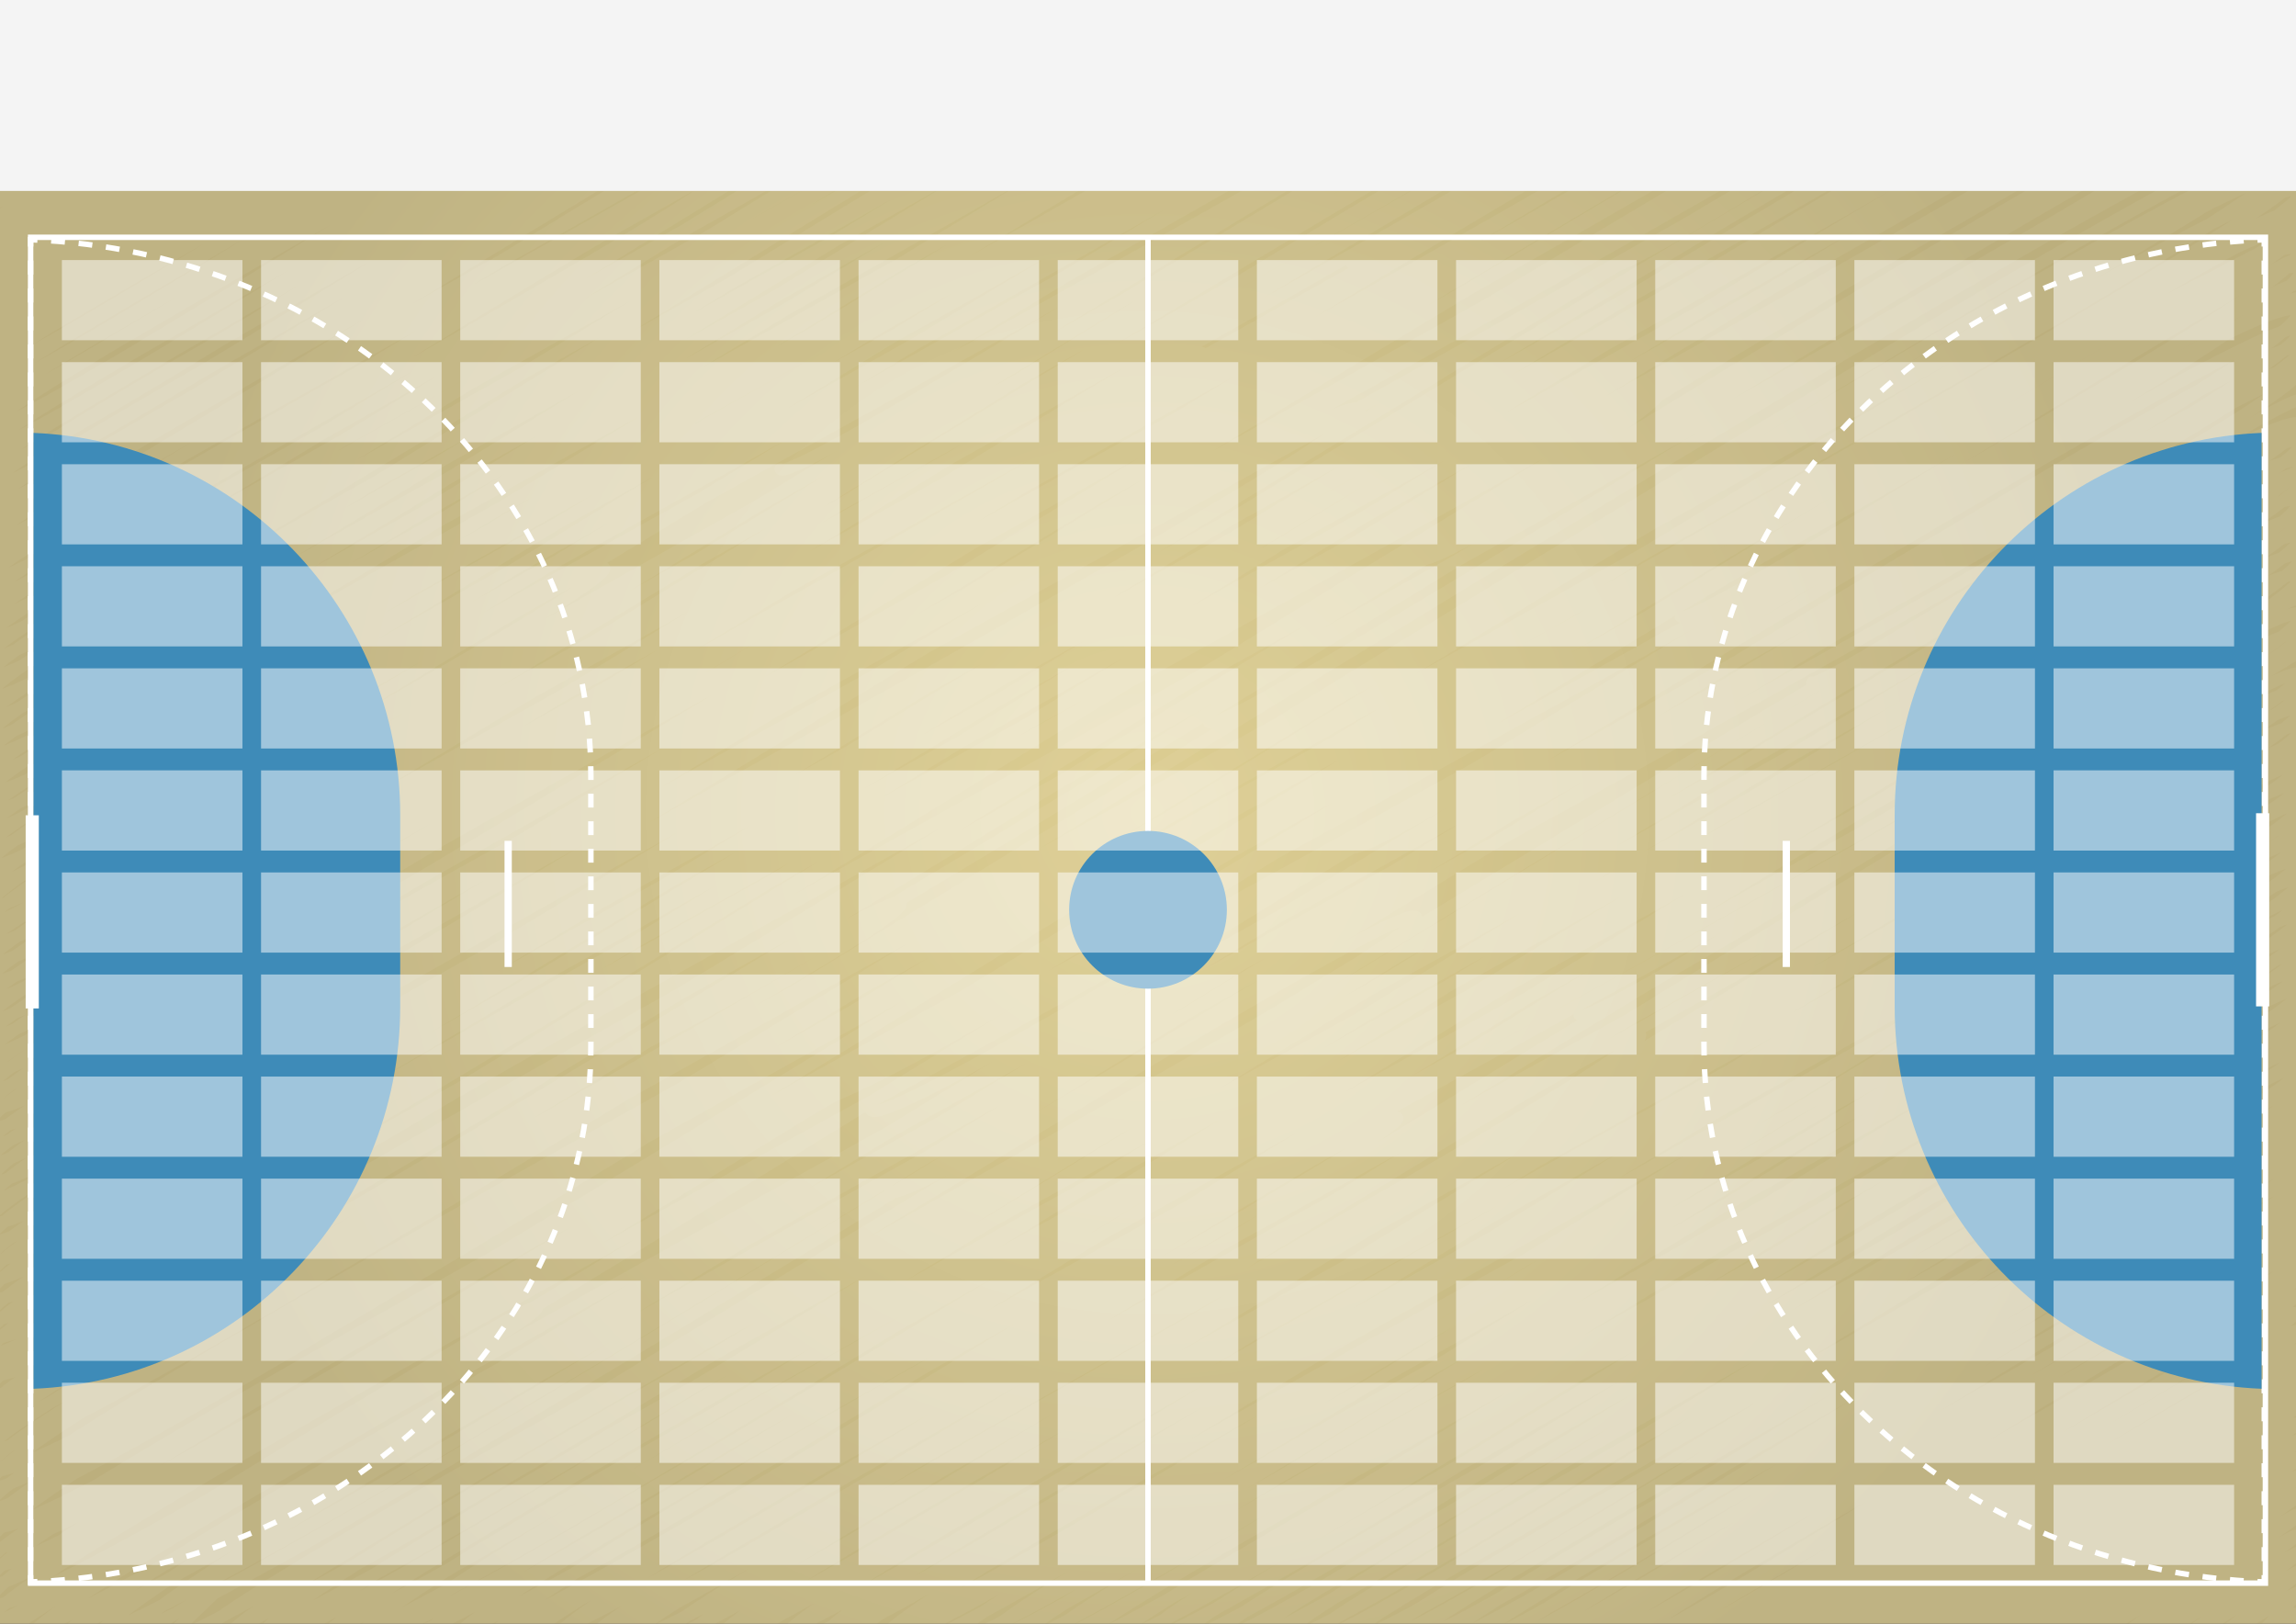<?xml version="1.0" encoding="UTF-8" standalone="no"?>
<!-- Created with Inkscape (http://www.inkscape.org/) -->

<svg
   xmlns:dc="http://purl.org/dc/elements/1.1/"
   xmlns:cc="http://creativecommons.org/ns#"
   xmlns:rdf="http://www.w3.org/1999/02/22-rdf-syntax-ns#"
   xmlns:svg="http://www.w3.org/2000/svg"
   xmlns="http://www.w3.org/2000/svg"
   xmlns:sodipodi="http://sodipodi.sourceforge.net/DTD/sodipodi-0.dtd"
   xmlns:inkscape="http://www.inkscape.org/namespaces/inkscape"
   id="svg6231"
   version="1.1"
   inkscape:version="0.48.4 r9939"
   width="1052.362"
   height="744.1"
   xml:space="preserve"
   sodipodi:docname="handball143.svg"><rect width="100%" height="100%" fill="#333333" stroke="none"/><defs
     id="defs6235"><radialGradient
       fx="0"
       fy="0"
       cx="0"
       cy="0"
       r="1"
       gradientUnits="userSpaceOnUse"
       gradientTransform="matrix(370.133,0,0,-370.133,420.707,297.335)"
       spreadMethod="pad"
       id="radialGradient6253"><stop
         style="stop-opacity:1;stop-color:#ddce92"
         offset="0"
         id="stop6255" /><stop
         style="stop-opacity:1;stop-color:#bcaf7d"
         offset="1"
         id="stop6257" /></radialGradient><clipPath
       clipPathUnits="userSpaceOnUse"
       id="clipPath6265"><path
         d="m 0,595.28 841.89,0 L 841.89,0 0,0 0,595.28 z"
         id="path6267" /></clipPath><clipPath
       clipPathUnits="userSpaceOnUse"
       id="clipPath6273"><path
         d="m -6.604,602.363 852.498,0 0,-612.117 -852.498,0 0,612.117 z"
         id="path6275" /></clipPath><clipPath
       clipPathUnits="userSpaceOnUse"
       id="clipPath6379"><path
         d="m 0,595.28 841.89,0 L 841.89,0 0,0 0,595.28 z"
         id="path6381" /></clipPath><clipPath
       clipPathUnits="userSpaceOnUse"
       id="clipPath6461"><path
         d="m 22.693,499.928 796.504,0 0,-478.391 -796.504,0 0,478.391 z"
         id="path6463" /></clipPath></defs><sodipodi:namedview
     pagecolor="#ffffff"
     bordercolor="#666666"
     borderopacity="1"
     objecttolerance="10"
     gridtolerance="10"
     guidetolerance="10"
     inkscape:pageopacity="0"
     inkscape:pageshadow="2"
     inkscape:window-width="1920"
     inkscape:window-height="1018"
     id="namedview6233"
     showgrid="false"
     inkscape:zoom="1.2686467"
     inkscape:cx="605.34726"
     inkscape:cy="336.819"
     inkscape:window-x="-8"
     inkscape:window-y="-8"
     inkscape:window-maximized="1"
     inkscape:current-layer="g6239" /><g
     id="g6239"
     inkscape:groupmode="layer"
     inkscape:label="Spielfeld_Handball_143"
     transform="matrix(1.25,0,0,-1.25,0,744.1)"><g
       id="g6241"><g
         id="g6243"><g
           id="g6249"><g
             id="g6251"><path
               d="m 0,0 841.89,0 0,595.28 L 0,595.28 0,0 z"
               style="fill:url(#radialGradient6253);stroke:none"
               id="path6259" /></g></g></g></g><g
       id="g6261"><g
         id="g6263"
         clip-path="url(#clipPath6265)"><g
           id="g6269"><g
             id="g6271" /><g
             id="g6277"><g
               clip-path="url(#clipPath6273)"
               opacity="0.05"
               id="g6279"><g
                 transform="translate(821.734,343.479)"
                 id="g6281"><path
                   d="M 0,0 C 0.401,-0.694 20.547,12.89 20.992,12.12"
                   style="fill:none;stroke:#ffffff;stroke-opacity:1;stroke-width:4.422;stroke-linecap:round;stroke-linejoin:round;stroke-miterlimit:4;stroke-dasharray:none"
                   id="path6283" /></g><g
                 transform="translate(579.181,223.257)"
                 id="g6285"><path
                   d="M 0,0 C 4.385,-7.595 260.95,158.318 264.266,152.574"
                   style="fill:none;stroke:#ffffff;stroke-opacity:1;stroke-width:4.422;stroke-linecap:round;stroke-linejoin:round;stroke-miterlimit:4;stroke-dasharray:none"
                   id="path6287" /></g><g
                 transform="translate(591.738,276.859)"
                 id="g6289"><path
                   d="M 0,0 C 4.381,-7.589 247.916,150.967 251.308,145.093"
                   style="fill:none;stroke:#ffffff;stroke-opacity:1;stroke-width:4.422;stroke-linecap:round;stroke-linejoin:round;stroke-miterlimit:4;stroke-dasharray:none"
                   id="path6291" /></g><g
                 transform="translate(337.815,146.235)"
                 id="g6293"><path
                   d="M 0,0 C 6.199,-10.737 498.587,304.556 505.817,292.033"
                   style="fill:none;stroke:#ffffff;stroke-opacity:1;stroke-width:4.422;stroke-linecap:round;stroke-linejoin:round;stroke-miterlimit:4;stroke-dasharray:none"
                   id="path6295" /></g><g
                 transform="translate(664.498,345.103)"
                 id="g6297"><path
                   d="M 0,0 C 2.381,-4.124 176.211,108.138 178.984,103.336"
                   style="fill:none;stroke:#ffffff;stroke-opacity:1;stroke-width:4.422;stroke-linecap:round;stroke-linejoin:round;stroke-miterlimit:4;stroke-dasharray:none"
                   id="path6299" /></g><g
                 transform="translate(326.392,158.567)"
                 id="g6301"><path
                   d="M 0,0 C 7.179,-12.435 508.54,312.879 516.886,298.424"
                   style="fill:none;stroke:#ffffff;stroke-opacity:1;stroke-width:4.422;stroke-linecap:round;stroke-linejoin:round;stroke-miterlimit:4;stroke-dasharray:none"
                   id="path6303" /></g><g
                 transform="translate(495.78,284.838)"
                 id="g6305"><path
                   d="M 0,0 C 5.136,-8.896 341.663,211.029 347.625,200.701"
                   style="fill:none;stroke:#ffffff;stroke-opacity:1;stroke-width:4.422;stroke-linecap:round;stroke-linejoin:round;stroke-miterlimit:4;stroke-dasharray:none"
                   id="path6307" /></g><g
                 transform="translate(319.374,188.372)"
                 id="g6309"><path
                   d="M 0,0 C 8.135,-14.089 517.605,313.567 523.982,302.521"
                   style="fill:none;stroke:#ffffff;stroke-opacity:1;stroke-width:4.422;stroke-linecap:round;stroke-linejoin:round;stroke-miterlimit:4;stroke-dasharray:none"
                   id="path6311" /></g><g
                 transform="translate(616.257,369.237)"
                 id="g6313"><path
                   d="M 0,0 C 3.759,-6.511 224.235,136.419 227.247,131.201"
                   style="fill:none;stroke:#ffffff;stroke-opacity:1;stroke-width:4.422;stroke-linecap:round;stroke-linejoin:round;stroke-miterlimit:4;stroke-dasharray:none"
                   id="path6315" /></g><g
                 transform="translate(297.478,192.357)"
                 id="g6317"><path
                   d="M 0,0 C 9.366,-16.223 538.333,328.486 545.988,315.227"
                   style="fill:none;stroke:#ffffff;stroke-opacity:1;stroke-width:4.422;stroke-linecap:round;stroke-linejoin:round;stroke-miterlimit:4;stroke-dasharray:none"
                   id="path6319" /></g><g
                 transform="translate(506.944,320.653)"
                 id="g6321"><path
                   d="M 0,0 C 4.106,-7.111 331.06,202.805 336.112,194.054"
                   style="fill:none;stroke:#ffffff;stroke-opacity:1;stroke-width:4.422;stroke-linecap:round;stroke-linejoin:round;stroke-miterlimit:4;stroke-dasharray:none"
                   id="path6323" /></g><g
                 transform="translate(443.346,330.538)"
                 id="g6325"><path
                   d="M 0,0 C 5.191,-8.991 392.727,241.42 399.084,230.411"
                   style="fill:none;stroke:#ffffff;stroke-opacity:1;stroke-width:4.422;stroke-linecap:round;stroke-linejoin:round;stroke-miterlimit:4;stroke-dasharray:none"
                   id="path6327" /></g><g
                 transform="translate(226.795,210.64)"
                 id="g6329"><path
                   d="M 0,0 C 8.482,-14.691 605.648,373.549 615.988,355.641"
                   style="fill:none;stroke:#ffffff;stroke-opacity:1;stroke-width:4.422;stroke-linecap:round;stroke-linejoin:round;stroke-miterlimit:4;stroke-dasharray:none"
                   id="path6331" /></g><g
                 transform="translate(803.91,548.666)"
                 id="g6333"><path
                   d="M 0,0 C 0.637,-1.103 38.561,23.462 39.08,22.563"
                   style="fill:none;stroke:#ffffff;stroke-opacity:1;stroke-width:4.422;stroke-linecap:round;stroke-linejoin:round;stroke-miterlimit:4;stroke-dasharray:none"
                   id="path6335" /></g><g
                 transform="translate(520.921,390.459)"
                 id="g6337"><path
                   d="M 0,0 C 5.003,-8.666 318.328,193.401 322.491,186.19"
                   style="fill:none;stroke:#ffffff;stroke-opacity:1;stroke-width:4.422;stroke-linecap:round;stroke-linejoin:round;stroke-miterlimit:4;stroke-dasharray:none"
                   id="path6339" /></g><g
                 transform="translate(802.478,565.779)"
                 id="g6341"><path
                   d="M 0,0 C 0.73,-1.264 39.819,24.418 40.437,23.347"
                   style="fill:none;stroke:#ffffff;stroke-opacity:1;stroke-width:4.422;stroke-linecap:round;stroke-linejoin:round;stroke-miterlimit:4;stroke-dasharray:none"
                   id="path6343" /></g><g
                 transform="translate(592.082,498.265)"
                 id="g6345"><path
                   d="M 0,0 C 3.046,-5.276 172.672,105.749 175.295,101.207"
                   style="fill:none;stroke:#ffffff;stroke-opacity:1;stroke-width:4.422;stroke-linecap:round;stroke-linejoin:round;stroke-miterlimit:4;stroke-dasharray:none"
                   id="path6347" /></g><g
                 transform="translate(677.659,587.553)"
                 id="g6349"><path
                   d="M 0,0 C 0.305,-0.529 20.262,12.612 20.658,11.927"
                   style="fill:none;stroke:#ffffff;stroke-opacity:1;stroke-width:4.422;stroke-linecap:round;stroke-linejoin:round;stroke-miterlimit:4;stroke-dasharray:none"
                   id="path6351" /></g><g
                 transform="translate(495.482,499.026)"
                 id="g6353"><path
                   d="M 0,0 C 2.275,-3.941 170.609,105.256 173.534,100.19"
                   style="fill:none;stroke:#ffffff;stroke-opacity:1;stroke-width:4.422;stroke-linecap:round;stroke-linejoin:round;stroke-miterlimit:4;stroke-dasharray:none"
                   id="path6355" /></g><g
                 transform="translate(585.676,585.783)"
                 id="g6357"><path
                   d="M 0,0 C 0.388,-0.673 23.239,14.562 23.735,13.703"
                   style="fill:none;stroke:#ffffff;stroke-opacity:1;stroke-width:4.422;stroke-linecap:round;stroke-linejoin:round;stroke-miterlimit:4;stroke-dasharray:none"
                   id="path6359" /></g><g
                 transform="translate(286.212,423.313)"
                 id="g6361"><path
                   d="M 0,0 C 4.439,-7.689 300.083,182.136 303.929,175.474"
                   style="fill:none;stroke:#ffffff;stroke-opacity:1;stroke-width:4.422;stroke-linecap:round;stroke-linejoin:round;stroke-miterlimit:4;stroke-dasharray:none"
                   id="path6363" /></g><g
                 transform="translate(326.518,566.933)"
                 id="g6365"><path
                   d="M 0,0 C 0.882,-1.527 52.378,32.034 53.155,30.689"
                   style="fill:none;stroke:#ffffff;stroke-opacity:1;stroke-width:4.422;stroke-linecap:round;stroke-linejoin:round;stroke-miterlimit:4;stroke-dasharray:none"
                   id="path6367" /></g><g
                 transform="translate(-4.119,595.111)"
                 id="g6369"><path
                   d="M 0,0 C 0.178,-0.308 6.051,3.86 6.21,3.585 6.332,3.374 0.489,-6.593 0.608,-6.8 0.889,-7.287 15.995,2.88 16.34,2.282 16.624,1.79 1.626,-12.336 1.871,-12.761 2.292,-13.49 25.064,1.464 25.425,0.838 25.769,0.242 0.646,-19.587 1.009,-20.215 1.715,-21.439 41.813,4.668 42.386,3.675 42.999,2.614 -0.691,-26.666 -0.028,-27.815 0.95,-29.509 53.991,5.04 54.713,3.79 55.688,2.102 -0.964,-33.129 -0.089,-34.644 1.002,-36.534 64.941,5.324 65.99,3.507 66.847,2.023 -0.693,-39.252 0.44,-41.214 1.426,-42.922 74.808,4.91 76.188,2.519 77.246,0.686 0.129,-45.409 1.242,-47.338 2.301,-49.172 84.614,3.821 85.924,1.553 86.996,-0.305 -0.364,-52.374 1.075,-54.866 2.686,-57.657 100.779,6.054 102.232,3.537 103.958,0.547 -1.346,-59.305 0.098,-61.806 1.469,-64.181 112.41,6.562 113.936,3.919 115.45,1.296 -1.361,-66.19 -0.01,-68.529 2.162,-72.293 122.707,6.782 124.639,3.437 126.346,0.48 -1.168,-72.159 0.419,-74.907 2.028,-77.694 132.823,5.621 134.591,2.558 136.677,-1.056 -0.148,-78.493 1.474,-81.303 3.298,-84.461 142.749,4.28 144.489,1.267 146.351,-1.958 -0.558,-83.096 1.939,-87.421 3.856,-90.741 152.922,3.993 154.76,0.81 156.709,-2.565 0.18,-89.04 2.704,-93.412 5.174,-97.691 166.799,6.927 169.223,2.728 172.011,-2.1 -1.83,-97.07 0.483,-101.077 2.749,-105.001 180.211,7.994 182.508,4.016 185.636,-1.401 -2.729,-103.483 -0.034,-108.152 3.067,-113.523 189.91,9.289 193.277,3.456 196.378,-1.914 -1.469,-111.063 0.836,-115.055 4.254,-120.976 200.99,6.323 203.51,1.959 206.189,-2.682 -1.29,-116.646 1.346,-121.212 4.165,-126.096 212.546,8.956 216.11,2.782 219.308,-2.757 -1.528,-123.469 1.183,-128.165 4.41,-133.753 227.302,8.92 230.131,4.019 233.66,-2.094 -2.846,-129.44 0.425,-135.106 4.547,-142.245 237.805,10.264 241.407,4.025 244.355,-1.082 -3.178,-137.187 -0.028,-142.642 4.023,-149.66 249.729,10.229 253.485,3.724 257.608,-3.418 -3.73,-142.744 0.105,-149.385 3.448,-155.175 260.828,9.125 264.284,3.139 267.589,-2.585 -3.317,-148.494 1.052,-156.061 5.648,-164.022 269.919,9.518 274.4,1.756 278.195,-4.817 -4.124,-156.68 0.018,-163.854 4.643,-171.865 285.917,12.295 290.717,3.98 294.352,-2.316 -3.514,-164.777 0.136,-171.099 5.257,-179.968 296.725,11.864 301.803,3.068 305.47,-3.283 -4.061,-170.025 0.513,-177.947 5.905,-187.286 307.591,11.628 312.91,2.415 317.378,-5.323 -2.892,-176.741 1.465,-184.287 6.844,-193.604 320.762,11.837 325.862,3.004 331.108,-6.082 -3.595,-184.136 0.526,-191.276 4.577,-198.292 333.324,14.037 339.028,4.158 343.169,-3.015 -5.557,-189.27 -0.021,-198.859 4.131,-206.05 345.466,13.358 350.987,3.795 356.99,-6.602 -4.218,-198.231 -0.065,-205.422 4.459,-213.259 356.039,13.957 362.007,3.62 367.998,-6.756 -5.04,-203.037 0.025,-211.809 6.44,-222.919 367.656,11.983 372.653,3.328 378.343,-6.528 -5.325,-208.861 0.354,-218.697 4.631,-226.105 264.421,-55.955 268.874,-63.668 273.211,-71.181 -2.815,-218.808 1.115,-225.615 7.76,-237.123 390.489,13.654 396.752,2.806 403.423,-8.749 -5.562,-223.22 0.339,-233.44 7.252,-245.414 404.639,16.514 411.797,4.116 418.83,-8.065 -6.334,-229.828 -0.065,-240.686 7.189,-253.251 415.981,15.643 422.963,3.55 428.834,-6.619 -6.76,-234.707 0.57,-247.404 7.28,-259.026 428.073,11.231 433.189,2.369 439.027,-7.743 -6.887,-242.097 0.517,-254.923 8.292,-268.389 441.945,17.407 449.511,4.303 456.739,-8.217 -6.143,-252.163 -0.077,-262.671 7.017,-274.958 453.603,16.738 461.171,3.631 467.936,-8.087 -7.12,-257.011 0.193,-269.678 7.907,-283.039 464.803,15.975 472.342,2.917 480.387,-11.017 -6.592,-263.869 0.409,-275.994 8.253,-289.58 475.676,15.087 482.901,2.573 490.56,-10.693 -4.4,-271.899 1.612,-282.312 8.721,-294.624 490.729,16.068 497.652,4.077 506.045,-10.46 -5.639,-277.378 1.177,-289.184 9.881,-304.26 503.041,14.344 509.007,4.011 517.507,-10.712 -5.791,-286.629 0.178,-296.967 7.84,-310.238 514.957,16.001 521.782,4.18 530.858,-11.54 -7.455,-291.17 -0.086,-303.934 6.48,-315.307 524.17,19.428 533.126,3.916 540.278,-8.472 -7.045,-298.381 -0.034,-310.524 7.112,-322.901 536.224,16.644 543.828,3.475 551.496,-9.808 -8.006,-302.729 0.215,-316.968 8.733,-331.723 545.156,18.599 554.226,2.89 561.487,-9.686 -5.543,-311.473 1.46,-323.601 8.164,-335.213 559.696,16.418 567.369,3.127 574.586,-9.373 -8.085,-317.137 0.32,-331.696 8.891,-346.541 574.347,18.034 582.277,4.297 590.52,-9.978 -9.555,-322.024 -0.074,-338.445 c 3.658,-6.337 221.854,137.067 225.742,130.332 3.944,-6.83 -229.089,-131.38 -225.785,-137.102 C 9.599,-362.044 597.253,15.971 604.309,3.75 611.326,-8.404 -7.306,-339.453 0.161,-352.387 9.396,-368.382 607.679,16.854 615.685,2.986 622.993,-9.671 -6.733,-346.232 0.539,-358.828 11.447,-377.722 615.696,20.617 626.211,2.404 636.908,-16.123 -7.514,-352.483 0.336,-366.08 7.976,-379.312 632.388,20.341 641.7,4.212 650.522,-11.067 -7.85,-360.01 -0.159,-373.33 9.217,-389.571 642.852,22.146 653.345,3.971 663.835,-14.198 -7.806,-366.371 -0.047,-379.811 7.923,-393.615 655.842,17.038 663.71,3.409 674.869,-15.918 -8.625,-371.07 0.182,-386.324 6.429,-397.144 438.838,-118.567 445.116,-129.44 451.176,-139.937 -5.33,-382.323 0.555,-392.517 9.192,-407.476 676.547,16.187 684.523,2.372 694.379,-14.699 -8.806,-382.568 0.67,-398.982 9.369,-414.048 688.377,21.194 698.392,3.848 708.386,-13.463 -9.151,-388.206 0.835,-405.501 11.782,-424.462 700.791,20.197 710.134,4.013 718.835,-11.058 -11.293,-393.103 -0.068,-412.545 12.159,-433.722 713.473,18.922 721.919,4.294 730.897,-11.256 -8.84,-404.449 -0.132,-419.531 8.589,-434.637 723.113,21.406 733.233,3.878 745.563,-17.479 -9.92,-408.85 -0.011,-426.011 9.406,-442.322 732.111,23.261 743.621,3.325 754.232,-15.054 -10.427,-412.841 1.046,-432.714 10.651,-449.351 748.82,20.763 758.238,4.451 769.235,-14.597 -10.634,-420.077 0.714,-439.731 6.633,-449.983 494.63,-136.063 502.643,-149.942 510.433,-163.435 -7.832,-434.25 -0.103,-447.637 12.427,-469.341 770.454,23.183 781.686,3.729 793.53,-16.787 -10.882,-434.734 0.483,-454.419 11.597,-473.669 781.048,21.156 791.837,2.47 802.794,-16.508 -9.176,-444.498 0.575,-461.387 12.682,-482.357 795.952,24.395 807.457,4.467 818.596,-14.825 -12.409,-447.208 0.037,-468.766 10.471,-486.838 809.37,21.778 819.449,4.322 831.189,-16.014 -12.847,-453.228 -0.078,-475.345 14.17,-500.024 816.083,29.076 830.464,4.168 841.15,-14.341 -11.096,-463.678 -0.076,-482.765 13.951,-507.061 829.295,26.092 842.294,3.578 854.088,-16.851 -11.697,-468.913 0.11,-489.365 14.767,-514.75 834.231,21.977 847.118,-0.345 857.407,-18.167 -11.447,-475.122 0.475,-495.771 8.531,-509.726 603.039,-123.485 613.603,-141.781 623.846,-159.524 -7.95,-488.727 0.459,-503.29 14.142,-526.99 835.271,7.111 847.578,-14.205 857.826,-31.954 -14.169,-486.026 -0.005,-510.559 13.09,-533.239 836.263,-1.887 847.457,-21.277 858.158,-39.811 -10.918,-498.635 -0.133,-517.314 c 1.015,-1.759 61.671,38.237 62.811,36.263 0.969,-1.679 -63.552,-41.386 -62.624,-42.994 4.79,-8.295 328.989,202.144 334.273,192.992 C 339.4,-339.839 -4.763,-520.86 0.897,-530.664 12.232,-550.297 834.37,-18.798 847.646,-41.793 861.182,-65.238 -11.118,-519.186 -0.043,-538.369 13.792,-562.333 835.257,-28 847.428,-49.081 858.034,-67.45 -13.063,-522.677 -0.132,-545.074 10.398,-563.312 834.27,-35.408 846.361,-56.352 858.634,-77.609 -11.594,-532.09 0.094,-552.333 11.198,-571.566 832.922,-38.774 847.092,-63.318 857.585,-81.492 -10.315,-540.152 0.651,-559.146 14.3,-582.787 834.068,-46.646 847.633,-70.14 858.287,-88.594 -14.388,-541.671 0.079,-566.729 c 13.774,-23.858 836.355,508.156 847.304,489.191 13.952,-24.166 -857.728,-477.85 -847.423,-495.7 13.871,-24.025 832.697,514.543 847.326,489.204 10.43,-18.065 -860.656,-473.432 -847.33,-496.514 9.896,-17.14 832.157,514.431 846.873,488.942 C 860.086,-114.568 -13.436,-563.362 0.491,-587.485 13.636,-610.253 833.126,-73.628 847.474,-98.479 861.781,-123.26 -12.33,-573.758 0.066,-595.23 3.052,-600.401 198.24,-474.593 200.934,-479.259 203.659,-483.978 3.362,-594.659 6.007,-599.24 18.852,-621.488 833.05,-90.188 846.714,-113.857 859.865,-136.634 3.58,-581.958 14.812,-601.413 26.026,-620.837 836.481,-102.021 847.307,-120.771 859.538,-141.956 16.545,-582.689 27.33,-601.37 c 13.973,-24.2 808.947,493.422 820.368,473.64 9.927,-17.193 -821.142,-451.47 -808.149,-473.975 12.095,-20.95 795.771,486.822 807.629,466.284 9.619,-16.662 -809.332,-444.189 -796.543,-466.339 0.466,-0.808 32.624,19.991 33.124,19.124 0.256,-0.442 -18.281,-17.347 -18.017,-17.805 6.074,-10.52 451.106,275.692 457.708,264.258 6.699,-11.604 -453.313,-253.158 -446.804,-264.432 10.074,-17.448 759.83,464.183 770.87,445.061 9.628,-16.676 -770.069,-427.815 -759.936,-445.366 11.522,-19.957 747.561,460.449 760.051,438.816 10.811,-18.727 -760.33,-418.618 -748.307,-439.443 9.708,-16.815 735.38,454.391 748.292,432.027 11.973,-20.739 -748.665,-412.716 -737.393,-432.239 11.335,-19.634 724.993,447.195 737.386,425.73 10.227,-17.713 -735.444,-408.527 -725.396,-425.932 12.098,-20.954 711.945,439.668 724.34,418.198 12.265,-21.243 -721.743,-397.786 -710.586,-417.111 9.953,-17.239 701.413,426.547 710.76,410.358 9.391,-16.266 -709.216,-390.646 -698.173,-409.773 9.661,-16.732 687.496,422.832 698.714,403.402 10.379,-17.976 -698.233,-387.271 -688.284,-404.502 11.399,-19.744 677.818,416.336 688.642,397.588 11.22,-19.435 -686.794,-380.496 -676.725,-397.936 11.036,-19.114 664.908,410.566 676.461,390.555 10.165,-17.606 -674.007,-370.045 -662.494,-389.986 5.158,-8.933 327.463,198.744 331.656,191.481 3.846,-6.662 -323.32,-183.979 -319.316,-190.913 9.392,-16.267 641.193,391.199 650.289,375.444 11.055,-19.147 -649.612,-359.247 -639.703,-376.411 11.051,-19.14 631.024,384.639 639.821,369.401 7.724,-13.377 -634.363,-356.258 -626.949,-369.098 6.277,-10.872 380.223,230.158 384.829,222.181 5.911,-10.238 -374.657,-212.191 -369.625,-220.906 7.443,-12.891 604.051,365.431 611.274,352.92 8.886,-15.391 -607.198,-341.042 -600.193,-353.175 7.164,-12.408 591.657,361.707 600.366,346.621 7.175,-12.427 -599.826,-329.841 -589.935,-346.972 9.094,-15.752 581.232,356.115 590.126,340.71 9.782,-16.944 -589.06,-325.119 -579.618,-341.472 6.823,-11.818 570.078,351.586 579.8,334.748 9.238,-16.002 -578.674,-318.452 -569.094,-335.046 9.22,-15.97 560.961,342.474 569.017,328.522 6.994,-12.114 -565.634,-312.853 -556.62,-328.466 9.613,-16.652 548.089,334.588 555.947,320.976 7.282,-12.612 -548.578,-304.604 -540.159,-319.186 6.49,-11.242 531.511,327.031 540.242,311.909 6.559,-11.361 -538.197,-299.045 -530.037,-313.179 9.166,-15.876 524.174,317.665 530.684,306.39 8.872,-15.367 -528.671,-292.014 -520.036,-306.97 7.322,-12.682 513.529,311.176 519.89,300.158 6.269,-10.858 -514.171,-290.036 -508.262,-300.27 6.513,-11.282 500.403,305.29 507.497,293.003 6.7,-11.604 -499.901,-280.288 -493.196,-291.903 8.15,-14.115 484.52,299.512 493.082,284.681 7.556,-13.086 -487.719,-272.057 -480.508,-284.546 6.158,-10.666 473.286,291.792 481.314,277.887 7.747,-13.419 -476.484,-268.018 -470.342,-278.655 6.155,-10.662 464.148,282.712 470.529,271.66 6.702,-11.609 -466.499,-260.493 -459.904,-271.915 5.38,-9.318 451.969,278.947 459.764,265.445 6.905,-11.96 -452.639,-255.73 -447.193,-265.163 5.503,-9.532 440.642,267.259 446.208,257.618 7.023,-12.164 -437.753,-247.614 -432.72,-256.331 6.742,-11.677 426.178,262.26 433.196,250.106 6.158,-10.667 -429.293,-238.412 -422.354,-250.43 6.494,-11.248 415.513,256.55 422.725,244.06 5.639,-9.768 -417.572,-236.31 -412.51,-245.077 6.873,-11.905 405.865,250.259 412.764,238.309 6.797,-11.772 -406.103,-228.698 -400.36,-238.645 6.133,-10.623 393.544,241.543 399.749,230.795 5.705,-9.882 -388.296,-220.767 -383.646,-228.822 5.2,-9.005 378.192,230.801 383.584,221.462 4.846,-8.395 -378.49,-212.603 -372.805,-222.449 6.129,-10.617 367.428,225.884 373.382,215.572 5.425,-9.396 -368.591,-206.744 -363.19,-216.098 5.706,-9.883 357.346,220.025 363.284,209.742 5.948,-10.304 -355.414,-202.513 -351.06,-210.054 6.114,-10.59 346.475,209.698 350.658,202.453 5.81,-10.063 -341.153,-193.132 -336.402,-201.363 4.751,-8.228 330.907,201.691 335.515,193.71 4.036,-6.991 -327.067,-185.677 -322.837,-193.004 5.288,-9.158 319.619,193.402 323.459,186.749 3.688,-6.387 -317.18,-180.207 -312.902,-187.616 4.975,-8.617 309.408,187.947 313.44,180.964 4.773,-8.267 -306.974,-174.727 -302.948,-181.701 5.311,-9.2 298.255,183.313 303.068,174.976 4.569,-7.914 -296.47,-167.81 -292.217,-175.178 4.362,-7.554 287.059,176.878 291.884,168.519 4.485,-7.768 -283.776,-160.15 -279.269,-167.956 3.357,-5.814 273.246,168.372 277.842,160.412 3.828,-6.631 -267.224,-153.585 -264.14,-158.926 3.578,-6.198 260.534,159.522 264.475,152.695 4.157,-7.2 -257.817,-146.063 -253.62,-153.332 3.469,-6.008 250.669,154.007 254.689,147.044 3.641,-6.306 -248.249,-140.983 -244.091,-148.186 3.806,-6.591 240.153,148.608 244.464,141.141 4.028,-6.977 -235.732,-136.437 -232.88,-141.376 4.084,-7.074 229.452,139.742 232.599,134.291 3.579,-6.2 -223.741,-127.509 -220.192,-133.655 2.949,-5.107 214.455,132.694 218.3,126.036 3.319,-5.75 -209.92,-120.876 -207.008,-125.919 2.694,-4.666 204.109,124.204 206.864,119.433 3.053,-5.289 -193.887,-114.086 -191.575,-118.09 2.301,-3.985 189.739,117.118 193.018,111.439 2.992,-5.182 -185.2,-107.231 -182.233,-112.37 2.758,-4.777 180.141,110.317 182.875,105.582 2.925,-5.067 -174.086,-101.76 -171.851,-105.631 2.199,-3.809 169.46,103.384 171.861,99.224 2.816,-4.877 -164.011,-96.009 -161.658,-100.086 2.484,-4.302 159.64,97.335 161.877,93.46 2.579,-4.467 -151.863,-90.059 -150.015,-93.262 2.389,-4.136 146.47,90.558 149.065,86.063 2.013,-3.485 -137.589,-81.966 -135.876,-84.932 1.951,-3.38 133.114,81.715 135.219,78.069 1.729,-2.994 -125.174,-74.274 -123.176,-77.734 1.793,-3.106 122.301,74.592 124.025,71.605 1.7,-2.943 -115.817,-69.36 -114.036,-72.445 1.596,-2.766 112.821,69.228 114.592,66.16 1.242,-2.15 -105.304,-63.327 -103.503,-66.445 1.289,-2.233 102.147,62.406 103.632,59.832 1.188,-2.057 -94.482,-57.648 -93.037,-60.15 1.6,-2.771 91.853,56.112 93.187,53.802 1.288,-2.23 -82.228,-51.787 -80.851,-54.173 1.341,-2.323 79.112,48.415 80.298,46.36 0.893,-1.546 -63.767,-41.946 -62.881,-43.48 1.12,-1.94 60.853,36.964 61.646,35.591 0.701,-1.215 -52.99,-35.874 -52.327,-37.023 0.744,-1.288 52.752,32.278 53.541,30.912 0.598,-1.035 -42.802,-30.441 -42.219,-31.451 0.659,-1.142 41.792,25.922 42.569,24.577 0.557,-0.965 -31.369,-24.52 -30.917,-25.302 0.413,-0.715 29.603,18.438 30.186,17.428 0.247,-0.428 -12.892,-13.711 -12.615,-14.191 0.228,-0.396 11.069,6.944 11.308,6.529 0.118,-0.205 -1.876,-7.682 -1.795,-7.822 0.126,-0.219 2.823,1.902 2.941,1.698"
                   style="fill:none;stroke:#ffffff;stroke-opacity:1;stroke-width:4.422;stroke-linecap:round;stroke-linejoin:round;stroke-miterlimit:4;stroke-dasharray:none"
                   id="path6371" /></g></g></g></g></g></g><path
       d="m 0,525.28 841.89,0 0,70 -841.89,0 0,-70 z"
       style="fill:#f4f4f4;fill-opacity:1;fill-rule:nonzero;stroke:none"
       id="path6373" /><g
       id="g6375"><g
         id="g6377"
         clip-path="url(#clipPath6379)"><g
           id="g6383"
           transform="translate(13.718,507.284)"><path
             d="m 0,0 c -0.831,0.04 -1.664,0.075 -2.498,0.106 l 0,-2.5"
             style="fill:none;stroke:#ffffff;stroke-opacity:1;stroke-width:2;stroke-linecap:butt;stroke-linejoin:miter;stroke-miterlimit:10;stroke-dasharray:none"
             id="path6385" /></g><g
           id="g6387"
           transform="translate(11.22,499.762)"><path
             d="M 0,0 0,-17.945"
             style="fill:none;stroke:#ffffff;stroke-opacity:1;stroke-width:2;stroke-linecap:butt;stroke-linejoin:miter;stroke-miterlimit:10;stroke-dasharray:5.127,5.127,5.127,5.127;stroke-dashoffset:0"
             id="path6389" /></g><g
           id="g6391"
           transform="translate(11.22,479.254)"><path
             d="M 0,0 0,-458.872"
             style="fill:none;stroke:#ffffff;stroke-opacity:1;stroke-width:2;stroke-linecap:butt;stroke-linejoin:miter;stroke-miterlimit:10;stroke-dasharray:5.127,5.127,5.127,5.127,5.127,5.127;stroke-dashoffset:0"
             id="path6393" /></g><g
           id="g6395"
           transform="translate(11.22,17.819)"><path
             d="m 0,0 0,-2.5 c 0.834,0.031 1.667,0.066 2.498,0.106"
             style="fill:none;stroke:#ffffff;stroke-opacity:1;stroke-width:2;stroke-linecap:butt;stroke-linejoin:miter;stroke-miterlimit:10;stroke-dasharray:none"
             id="path6397" /></g><g
           id="g6399"
           transform="translate(18.759,15.72)"><path
             d="M 0,0 C 5.928,0.411 11.789,1.043 17.572,1.888"
             style="fill:none;stroke:#ffffff;stroke-opacity:1;stroke-width:2;stroke-linecap:butt;stroke-linejoin:miter;stroke-miterlimit:10;stroke-dasharray:5.05,5.05,5.05,5.05;stroke-dashoffset:0"
             id="path6401" /></g><g
           id="g6403"
           transform="translate(38.827,17.986)"><path
             d="m 0,0 c 100.981,15.886 177.839,96.747 177.839,194.125 l 0,98.485 c 0,104.519 -88.544,190.01 -200.424,196.553"
             style="fill:none;stroke:#ffffff;stroke-opacity:1;stroke-width:2;stroke-linecap:butt;stroke-linejoin:miter;stroke-miterlimit:10;stroke-dasharray:5.05,5.05,5.05,5.05,5.05,5.05;stroke-dashoffset:0"
             id="path6405" /></g><g
           id="g6407"
           transform="translate(12.22,436.574)"><path
             d="m 0,0 0,-350.44 c 74.806,3.017 134.528,64.605 134.528,140.151 l 0,70.139 C 134.528,-64.604 74.806,-3.017 0,0"
             style="fill:#3e8bb8;fill-opacity:1;fill-rule:nonzero;stroke:none"
             id="path6409" /></g><path
           d="m 9.412,296.38 4.818,0 0,-70.809 -4.818,0 0,70.809 z"
           style="fill:#ffffff;fill-opacity:1;fill-rule:nonzero;stroke:none"
           id="path6411" /><g
           id="g6413"
           transform="translate(827.76,15.425)"><path
             d="m 0,0 c 0.831,-0.04 1.664,-0.075 2.498,-0.106 l 0,2.5"
             style="fill:none;stroke:#ffffff;stroke-opacity:1;stroke-width:2;stroke-linecap:butt;stroke-linejoin:miter;stroke-miterlimit:10;stroke-dasharray:none"
             id="path6415" /></g><g
           id="g6417"
           transform="translate(830.258,22.946)"><path
             d="M 0,0 0,17.945"
             style="fill:none;stroke:#ffffff;stroke-opacity:1;stroke-width:2;stroke-linecap:butt;stroke-linejoin:miter;stroke-miterlimit:10;stroke-dasharray:5.127,5.127,5.127,5.127;stroke-dashoffset:0"
             id="path6419" /></g><g
           id="g6421"
           transform="translate(830.258,43.454)"><path
             d="M 0,0 0,458.872"
             style="fill:none;stroke:#ffffff;stroke-opacity:1;stroke-width:2;stroke-linecap:butt;stroke-linejoin:miter;stroke-miterlimit:10;stroke-dasharray:5.127,5.127,5.127,5.127,5.127,5.127;stroke-dashoffset:0"
             id="path6423" /></g><g
           id="g6425"
           transform="translate(830.258,504.889)"><path
             d="M 0,0 0,2.5 C -0.834,2.469 -1.667,2.434 -2.498,2.394"
             style="fill:none;stroke:#ffffff;stroke-opacity:1;stroke-width:2;stroke-linecap:butt;stroke-linejoin:miter;stroke-miterlimit:10;stroke-dasharray:none"
             id="path6427" /></g><g
           id="g6429"
           transform="translate(822.718,506.989)"><path
             d="M 0,0 C -5.928,-0.411 -11.789,-1.043 -17.572,-1.888"
             style="fill:none;stroke:#ffffff;stroke-opacity:1;stroke-width:2;stroke-linecap:butt;stroke-linejoin:miter;stroke-miterlimit:10;stroke-dasharray:5.05,5.05,5.05,5.05;stroke-dashoffset:0"
             id="path6431" /></g><g
           id="g6433"
           transform="translate(802.65,504.722)"><path
             d="m 0,0 c -100.981,-15.886 -177.839,-96.747 -177.839,-194.125 l 0,-98.485 c 0,-104.519 88.544,-190.01 200.424,-196.553"
             style="fill:none;stroke:#ffffff;stroke-opacity:1;stroke-width:2;stroke-linecap:butt;stroke-linejoin:miter;stroke-miterlimit:10;stroke-dasharray:5.05,5.05,5.05,5.05,5.05,5.05;stroke-dashoffset:0"
             id="path6435" /></g><g
           id="g6437"
           transform="translate(829.258,86.134)"><path
             d="m 0,0 0,350.44 c -74.806,-3.017 -134.528,-64.605 -134.528,-140.151 l 0,-70.139 C -134.528,64.604 -74.806,3.017 0,0"
             style="fill:#3e8bb8;fill-opacity:1;fill-rule:nonzero;stroke:none"
             id="path6439" /></g><path
           d="m 832.065,226.328 -4.818,0 0,70.809 4.818,0 0,-70.809 z"
           style="fill:#ffffff;fill-opacity:1;fill-rule:nonzero;stroke:none"
           id="path6441" /><path
           d="m 187.667,287.007 -2.667,0 0,-46.24 2.667,0 0,46.24 z"
           style="fill:#ffffff;fill-opacity:1;fill-rule:nonzero;stroke:none"
           id="path6443" /><path
           d="m 656.333,287.007 -2.667,0 0,-46.24 2.667,0 0,46.24 z"
           style="fill:#ffffff;fill-opacity:1;fill-rule:nonzero;stroke:none"
           id="path6445" /><path
           d="m 11.22,508.28 819.45,0 0,-493.41 -819.45,0 0,493.41 z"
           style="fill:none;stroke:#ffffff;stroke-opacity:1;stroke-width:2;stroke-linecap:butt;stroke-linejoin:miter;stroke-miterlimit:4;stroke-dasharray:none"
           id="path6447" /><g
           id="g6449"
           transform="translate(420.945,508.28)"><path
             d="M 0,0 0,-493.41"
             style="fill:none;stroke:#ffffff;stroke-opacity:1;stroke-width:2;stroke-linecap:butt;stroke-linejoin:miter;stroke-miterlimit:4;stroke-dasharray:none"
             id="path6451" /></g><g
           id="g6453"
           transform="translate(449.862,261.732)"><path
             d="m 0,0 c 0,-15.97 -12.946,-28.917 -28.917,-28.917 -15.97,0 -28.916,12.947 -28.916,28.917 0,15.97 12.946,28.917 28.916,28.917 C -12.946,28.917 0,15.97 0,0"
             style="fill:#3e8bb8;fill-opacity:1;fill-rule:nonzero;stroke:none"
             id="path6455" /></g><g
           id="g6457"><g
             id="g6459" /><g
             id="g6465"><g
               clip-path="url(#clipPath6461)"
               opacity="0.5"
               id="g6467"><path
                 d="m 88.895,425.095 -66.203,0 0,-29.391 66.203,0 0,29.391 z"
                 style="fill:#ffffff;fill-opacity:1;fill-rule:nonzero;stroke:none"
                 id="path6471" /><path
                 d="m 88.895,387.678 -66.203,0 0,-29.391 66.203,0 0,29.391 z"
                 style="fill:#ffffff;fill-opacity:1;fill-rule:nonzero;stroke:none"
                 id="path6475" /><path
                 d="m 88.895,350.261 -66.203,0 0,-29.391 66.203,0 0,29.391 z"
                 style="fill:#ffffff;fill-opacity:1;fill-rule:nonzero;stroke:none"
                 id="path6479" /><path
                 d="m 88.895,312.845 -66.203,0 0,-29.391 66.203,0 0,29.391 z"
                 style="fill:#ffffff;fill-opacity:1;fill-rule:nonzero;stroke:none"
                 id="path6483" /><path
                 d="m 88.895,275.428 -66.203,0 0,-29.391 66.203,0 0,29.391 z"
                 style="fill:#ffffff;fill-opacity:1;fill-rule:nonzero;stroke:none"
                 id="path6487" /><path
                 d="m 88.895,238.011 -66.203,0 0,-29.391 66.203,0 0,29.391 z"
                 style="fill:#ffffff;fill-opacity:1;fill-rule:nonzero;stroke:none"
                 id="path6491" /><path
                 d="m 88.895,200.595 -66.203,0 0,-29.391 66.203,0 0,29.391 z"
                 style="fill:#ffffff;fill-opacity:1;fill-rule:nonzero;stroke:none"
                 id="path6495" /><path
                 d="m 88.895,163.178 -66.203,0 0,-29.391 66.203,0 0,29.391 z"
                 style="fill:#ffffff;fill-opacity:1;fill-rule:nonzero;stroke:none"
                 id="path6499" /><path
                 d="m 88.895,125.761 -66.203,0 0,-29.391 66.203,0 0,29.391 z"
                 style="fill:#ffffff;fill-opacity:1;fill-rule:nonzero;stroke:none"
                 id="path6503" /><path
                 d="m 88.895,88.345 -66.203,0 0,-29.391 66.203,0 0,29.391 z"
                 style="fill:#ffffff;fill-opacity:1;fill-rule:nonzero;stroke:none"
                 id="path6507" /><path
                 d="m 88.895,50.928 -66.203,0 0,-29.391 66.203,0 0,29.391 z"
                 style="fill:#ffffff;fill-opacity:1;fill-rule:nonzero;stroke:none"
                 id="path6511" /><path
                 d="m 88.895,462.511 -66.203,0 0,-29.391 66.203,0 0,29.391 z"
                 style="fill:#ffffff;fill-opacity:1;fill-rule:nonzero;stroke:none"
                 id="path6515" /><path
                 d="m 88.895,499.928 -66.203,0 0,-29.391 66.203,0 0,29.391 z"
                 style="fill:#ffffff;fill-opacity:1;fill-rule:nonzero;stroke:none"
                 id="path6519" /><path
                 d="m 161.925,425.095 -66.203,0 0,-29.391 66.203,0 0,29.391 z"
                 style="fill:#ffffff;fill-opacity:1;fill-rule:nonzero;stroke:none"
                 id="path6523" /><path
                 d="m 161.925,387.678 -66.203,0 0,-29.391 66.203,0 0,29.391 z"
                 style="fill:#ffffff;fill-opacity:1;fill-rule:nonzero;stroke:none"
                 id="path6527" /><path
                 d="m 161.925,350.261 -66.203,0 0,-29.391 66.203,0 0,29.391 z"
                 style="fill:#ffffff;fill-opacity:1;fill-rule:nonzero;stroke:none"
                 id="path6531" /><path
                 d="m 161.925,312.845 -66.203,0 0,-29.391 66.203,0 0,29.391 z"
                 style="fill:#ffffff;fill-opacity:1;fill-rule:nonzero;stroke:none"
                 id="path6535" /><path
                 d="m 161.925,275.428 -66.203,0 0,-29.391 66.203,0 0,29.391 z"
                 style="fill:#ffffff;fill-opacity:1;fill-rule:nonzero;stroke:none"
                 id="path6539" /><path
                 d="m 161.925,238.011 -66.203,0 0,-29.391 66.203,0 0,29.391 z"
                 style="fill:#ffffff;fill-opacity:1;fill-rule:nonzero;stroke:none"
                 id="path6543" /><path
                 d="m 161.925,200.595 -66.203,0 0,-29.391 66.203,0 0,29.391 z"
                 style="fill:#ffffff;fill-opacity:1;fill-rule:nonzero;stroke:none"
                 id="path6547" /><path
                 d="m 161.925,163.178 -66.203,0 0,-29.391 66.203,0 0,29.391 z"
                 style="fill:#ffffff;fill-opacity:1;fill-rule:nonzero;stroke:none"
                 id="path6551" /><path
                 d="m 161.925,125.761 -66.203,0 0,-29.391 66.203,0 0,29.391 z"
                 style="fill:#ffffff;fill-opacity:1;fill-rule:nonzero;stroke:none"
                 id="path6555" /><path
                 d="m 161.925,88.345 -66.203,0 0,-29.391 66.203,0 0,29.391 z"
                 style="fill:#ffffff;fill-opacity:1;fill-rule:nonzero;stroke:none"
                 id="path6559" /><path
                 d="m 161.925,50.928 -66.203,0 0,-29.391 66.203,0 0,29.391 z"
                 style="fill:#ffffff;fill-opacity:1;fill-rule:nonzero;stroke:none"
                 id="path6563" /><path
                 d="m 161.925,462.511 -66.203,0 0,-29.391 66.203,0 0,29.391 z"
                 style="fill:#ffffff;fill-opacity:1;fill-rule:nonzero;stroke:none"
                 id="path6567" /><path
                 d="m 161.925,499.928 -66.203,0 0,-29.391 66.203,0 0,29.391 z"
                 style="fill:#ffffff;fill-opacity:1;fill-rule:nonzero;stroke:none"
                 id="path6571" /><path
                 d="m 234.956,425.095 -66.203,0 0,-29.391 66.203,0 0,29.391 z"
                 style="fill:#ffffff;fill-opacity:1;fill-rule:nonzero;stroke:none"
                 id="path6575" /><path
                 d="m 234.956,387.678 -66.203,0 0,-29.391 66.203,0 0,29.391 z"
                 style="fill:#ffffff;fill-opacity:1;fill-rule:nonzero;stroke:none"
                 id="path6579" /><path
                 d="m 234.956,350.261 -66.203,0 0,-29.391 66.203,0 0,29.391 z"
                 style="fill:#ffffff;fill-opacity:1;fill-rule:nonzero;stroke:none"
                 id="path6583" /><path
                 d="m 234.956,312.845 -66.203,0 0,-29.391 66.203,0 0,29.391 z"
                 style="fill:#ffffff;fill-opacity:1;fill-rule:nonzero;stroke:none"
                 id="path6587" /><path
                 d="m 234.956,275.428 -66.203,0 0,-29.391 66.203,0 0,29.391 z"
                 style="fill:#ffffff;fill-opacity:1;fill-rule:nonzero;stroke:none"
                 id="path6591" /><path
                 d="m 234.956,238.011 -66.203,0 0,-29.391 66.203,0 0,29.391 z"
                 style="fill:#ffffff;fill-opacity:1;fill-rule:nonzero;stroke:none"
                 id="path6595" /><path
                 d="m 234.956,200.595 -66.203,0 0,-29.391 66.203,0 0,29.391 z"
                 style="fill:#ffffff;fill-opacity:1;fill-rule:nonzero;stroke:none"
                 id="path6599" /><path
                 d="m 234.956,163.178 -66.203,0 0,-29.391 66.203,0 0,29.391 z"
                 style="fill:#ffffff;fill-opacity:1;fill-rule:nonzero;stroke:none"
                 id="path6603" /><path
                 d="m 234.956,125.761 -66.203,0 0,-29.391 66.203,0 0,29.391 z"
                 style="fill:#ffffff;fill-opacity:1;fill-rule:nonzero;stroke:none"
                 id="path6607" /><path
                 d="m 234.956,88.345 -66.203,0 0,-29.391 66.203,0 0,29.391 z"
                 style="fill:#ffffff;fill-opacity:1;fill-rule:nonzero;stroke:none"
                 id="path6611" /><path
                 d="m 234.956,50.928 -66.203,0 0,-29.391 66.203,0 0,29.391 z"
                 style="fill:#ffffff;fill-opacity:1;fill-rule:nonzero;stroke:none"
                 id="path6615" /><path
                 d="m 234.956,462.511 -66.203,0 0,-29.391 66.203,0 0,29.391 z"
                 style="fill:#ffffff;fill-opacity:1;fill-rule:nonzero;stroke:none"
                 id="path6619" /><path
                 d="m 234.956,499.928 -66.203,0 0,-29.391 66.203,0 0,29.391 z"
                 style="fill:#ffffff;fill-opacity:1;fill-rule:nonzero;stroke:none"
                 id="path6623" /><path
                 d="m 307.986,425.095 -66.203,0 0,-29.391 66.203,0 0,29.391 z"
                 style="fill:#ffffff;fill-opacity:1;fill-rule:nonzero;stroke:none"
                 id="path6627" /><path
                 d="m 307.986,387.678 -66.203,0 0,-29.391 66.203,0 0,29.391 z"
                 style="fill:#ffffff;fill-opacity:1;fill-rule:nonzero;stroke:none"
                 id="path6631" /><path
                 d="m 307.986,350.261 -66.203,0 0,-29.391 66.203,0 0,29.391 z"
                 style="fill:#ffffff;fill-opacity:1;fill-rule:nonzero;stroke:none"
                 id="path6635" /><path
                 d="m 307.986,312.845 -66.203,0 0,-29.391 66.203,0 0,29.391 z"
                 style="fill:#ffffff;fill-opacity:1;fill-rule:nonzero;stroke:none"
                 id="path6639" /><path
                 d="m 307.986,275.428 -66.203,0 0,-29.391 66.203,0 0,29.391 z"
                 style="fill:#ffffff;fill-opacity:1;fill-rule:nonzero;stroke:none"
                 id="path6643" /><path
                 d="m 307.986,238.011 -66.203,0 0,-29.391 66.203,0 0,29.391 z"
                 style="fill:#ffffff;fill-opacity:1;fill-rule:nonzero;stroke:none"
                 id="path6647" /><path
                 d="m 307.986,200.595 -66.203,0 0,-29.391 66.203,0 0,29.391 z"
                 style="fill:#ffffff;fill-opacity:1;fill-rule:nonzero;stroke:none"
                 id="path6651" /><path
                 d="m 307.986,163.178 -66.203,0 0,-29.391 66.203,0 0,29.391 z"
                 style="fill:#ffffff;fill-opacity:1;fill-rule:nonzero;stroke:none"
                 id="path6655" /><path
                 d="m 307.986,125.761 -66.203,0 0,-29.391 66.203,0 0,29.391 z"
                 style="fill:#ffffff;fill-opacity:1;fill-rule:nonzero;stroke:none"
                 id="path6659" /><path
                 d="m 307.986,88.345 -66.203,0 0,-29.391 66.203,0 0,29.391 z"
                 style="fill:#ffffff;fill-opacity:1;fill-rule:nonzero;stroke:none"
                 id="path6663" /><path
                 d="m 307.986,50.928 -66.203,0 0,-29.391 66.203,0 0,29.391 z"
                 style="fill:#ffffff;fill-opacity:1;fill-rule:nonzero;stroke:none"
                 id="path6667" /><path
                 d="m 307.986,462.511 -66.203,0 0,-29.391 66.203,0 0,29.391 z"
                 style="fill:#ffffff;fill-opacity:1;fill-rule:nonzero;stroke:none"
                 id="path6671" /><path
                 d="m 307.986,499.928 -66.203,0 0,-29.391 66.203,0 0,29.391 z"
                 style="fill:#ffffff;fill-opacity:1;fill-rule:nonzero;stroke:none"
                 id="path6675" /><path
                 d="m 381.016,425.095 -66.203,0 0,-29.391 66.203,0 0,29.391 z"
                 style="fill:#ffffff;fill-opacity:1;fill-rule:nonzero;stroke:none"
                 id="path6679" /><path
                 d="m 381.016,387.678 -66.203,0 0,-29.391 66.203,0 0,29.391 z"
                 style="fill:#ffffff;fill-opacity:1;fill-rule:nonzero;stroke:none"
                 id="path6683" /><path
                 d="m 381.016,350.261 -66.203,0 0,-29.391 66.203,0 0,29.391 z"
                 style="fill:#ffffff;fill-opacity:1;fill-rule:nonzero;stroke:none"
                 id="path6687" /><path
                 d="m 381.016,312.845 -66.203,0 0,-29.391 66.203,0 0,29.391 z"
                 style="fill:#ffffff;fill-opacity:1;fill-rule:nonzero;stroke:none"
                 id="path6691" /><path
                 d="m 381.016,275.428 -66.203,0 0,-29.391 66.203,0 0,29.391 z"
                 style="fill:#ffffff;fill-opacity:1;fill-rule:nonzero;stroke:none"
                 id="path6695" /><path
                 d="m 381.016,238.011 -66.203,0 0,-29.391 66.203,0 0,29.391 z"
                 style="fill:#ffffff;fill-opacity:1;fill-rule:nonzero;stroke:none"
                 id="path6699" /><path
                 d="m 381.016,200.595 -66.203,0 0,-29.391 66.203,0 0,29.391 z"
                 style="fill:#ffffff;fill-opacity:1;fill-rule:nonzero;stroke:none"
                 id="path6703" /><path
                 d="m 381.016,163.178 -66.203,0 0,-29.391 66.203,0 0,29.391 z"
                 style="fill:#ffffff;fill-opacity:1;fill-rule:nonzero;stroke:none"
                 id="path6707" /><path
                 d="m 381.016,125.761 -66.203,0 0,-29.391 66.203,0 0,29.391 z"
                 style="fill:#ffffff;fill-opacity:1;fill-rule:nonzero;stroke:none"
                 id="path6711" /><path
                 d="m 381.016,88.345 -66.203,0 0,-29.391 66.203,0 0,29.391 z"
                 style="fill:#ffffff;fill-opacity:1;fill-rule:nonzero;stroke:none"
                 id="path6715" /><path
                 d="m 381.016,50.928 -66.203,0 0,-29.391 66.203,0 0,29.391 z"
                 style="fill:#ffffff;fill-opacity:1;fill-rule:nonzero;stroke:none"
                 id="path6719" /><path
                 d="m 381.016,462.511 -66.203,0 0,-29.391 66.203,0 0,29.391 z"
                 style="fill:#ffffff;fill-opacity:1;fill-rule:nonzero;stroke:none"
                 id="path6723" /><path
                 d="m 381.016,499.928 -66.203,0 0,-29.391 66.203,0 0,29.391 z"
                 style="fill:#ffffff;fill-opacity:1;fill-rule:nonzero;stroke:none"
                 id="path6727" /><path
                 d="m 454.046,425.095 -66.203,0 0,-29.391 66.203,0 0,29.391 z"
                 style="fill:#ffffff;fill-opacity:1;fill-rule:nonzero;stroke:none"
                 id="path6731" /><path
                 d="m 454.046,387.678 -66.203,0 0,-29.391 66.203,0 0,29.391 z"
                 style="fill:#ffffff;fill-opacity:1;fill-rule:nonzero;stroke:none"
                 id="path6735" /><path
                 d="m 454.046,350.261 -66.203,0 0,-29.391 66.203,0 0,29.391 z"
                 style="fill:#ffffff;fill-opacity:1;fill-rule:nonzero;stroke:none"
                 id="path6739" /><path
                 d="m 454.046,312.845 -66.203,0 0,-29.391 66.203,0 0,29.391 z"
                 style="fill:#ffffff;fill-opacity:1;fill-rule:nonzero;stroke:none"
                 id="path6743" /><path
                 d="m 454.046,275.428 -66.203,0 0,-29.391 66.203,0 0,29.391 z"
                 style="fill:#ffffff;fill-opacity:1;fill-rule:nonzero;stroke:none"
                 id="path6747" /><path
                 d="m 454.046,238.011 -66.203,0 0,-29.391 66.203,0 0,29.391 z"
                 style="fill:#ffffff;fill-opacity:1;fill-rule:nonzero;stroke:none"
                 id="path6751" /><path
                 d="m 454.046,200.595 -66.203,0 0,-29.391 66.203,0 0,29.391 z"
                 style="fill:#ffffff;fill-opacity:1;fill-rule:nonzero;stroke:none"
                 id="path6755" /><path
                 d="m 454.046,163.178 -66.203,0 0,-29.391 66.203,0 0,29.391 z"
                 style="fill:#ffffff;fill-opacity:1;fill-rule:nonzero;stroke:none"
                 id="path6759" /><path
                 d="m 454.046,125.761 -66.203,0 0,-29.391 66.203,0 0,29.391 z"
                 style="fill:#ffffff;fill-opacity:1;fill-rule:nonzero;stroke:none"
                 id="path6763" /><path
                 d="m 454.046,88.345 -66.203,0 0,-29.391 66.203,0 0,29.391 z"
                 style="fill:#ffffff;fill-opacity:1;fill-rule:nonzero;stroke:none"
                 id="path6767" /><path
                 d="m 454.046,50.928 -66.203,0 0,-29.391 66.203,0 0,29.391 z"
                 style="fill:#ffffff;fill-opacity:1;fill-rule:nonzero;stroke:none"
                 id="path6771" /><path
                 d="m 454.046,462.511 -66.203,0 0,-29.391 66.203,0 0,29.391 z"
                 style="fill:#ffffff;fill-opacity:1;fill-rule:nonzero;stroke:none"
                 id="path6775" /><path
                 d="m 454.046,499.928 -66.203,0 0,-29.391 66.203,0 0,29.391 z"
                 style="fill:#ffffff;fill-opacity:1;fill-rule:nonzero;stroke:none"
                 id="path6779" /><path
                 d="m 527.076,425.095 -66.203,0 0,-29.391 66.203,0 0,29.391 z"
                 style="fill:#ffffff;fill-opacity:1;fill-rule:nonzero;stroke:none"
                 id="path6783" /><path
                 d="m 527.076,387.678 -66.203,0 0,-29.391 66.203,0 0,29.391 z"
                 style="fill:#ffffff;fill-opacity:1;fill-rule:nonzero;stroke:none"
                 id="path6787" /><path
                 d="m 527.076,350.261 -66.203,0 0,-29.391 66.203,0 0,29.391 z"
                 style="fill:#ffffff;fill-opacity:1;fill-rule:nonzero;stroke:none"
                 id="path6791" /><path
                 d="m 527.076,312.845 -66.203,0 0,-29.391 66.203,0 0,29.391 z"
                 style="fill:#ffffff;fill-opacity:1;fill-rule:nonzero;stroke:none"
                 id="path6795" /><path
                 d="m 527.076,275.428 -66.203,0 0,-29.391 66.203,0 0,29.391 z"
                 style="fill:#ffffff;fill-opacity:1;fill-rule:nonzero;stroke:none"
                 id="path6799" /><path
                 d="m 527.076,238.011 -66.203,0 0,-29.391 66.203,0 0,29.391 z"
                 style="fill:#ffffff;fill-opacity:1;fill-rule:nonzero;stroke:none"
                 id="path6803" /><path
                 d="m 527.076,200.595 -66.203,0 0,-29.391 66.203,0 0,29.391 z"
                 style="fill:#ffffff;fill-opacity:1;fill-rule:nonzero;stroke:none"
                 id="path6807" /><path
                 d="m 527.076,163.178 -66.203,0 0,-29.391 66.203,0 0,29.391 z"
                 style="fill:#ffffff;fill-opacity:1;fill-rule:nonzero;stroke:none"
                 id="path6811" /><path
                 d="m 527.076,125.761 -66.203,0 0,-29.391 66.203,0 0,29.391 z"
                 style="fill:#ffffff;fill-opacity:1;fill-rule:nonzero;stroke:none"
                 id="path6815" /><path
                 d="m 527.076,88.345 -66.203,0 0,-29.391 66.203,0 0,29.391 z"
                 style="fill:#ffffff;fill-opacity:1;fill-rule:nonzero;stroke:none"
                 id="path6819" /><path
                 d="m 527.076,50.928 -66.203,0 0,-29.391 66.203,0 0,29.391 z"
                 style="fill:#ffffff;fill-opacity:1;fill-rule:nonzero;stroke:none"
                 id="path6823" /><path
                 d="m 527.076,462.511 -66.203,0 0,-29.391 66.203,0 0,29.391 z"
                 style="fill:#ffffff;fill-opacity:1;fill-rule:nonzero;stroke:none"
                 id="path6827" /><path
                 d="m 527.076,499.928 -66.203,0 0,-29.391 66.203,0 0,29.391 z"
                 style="fill:#ffffff;fill-opacity:1;fill-rule:nonzero;stroke:none"
                 id="path6831" /><path
                 d="m 600.107,425.095 -66.203,0 0,-29.391 66.203,0 0,29.391 z"
                 style="fill:#ffffff;fill-opacity:1;fill-rule:nonzero;stroke:none"
                 id="path6835" /><path
                 d="m 600.107,387.678 -66.203,0 0,-29.391 66.203,0 0,29.391 z"
                 style="fill:#ffffff;fill-opacity:1;fill-rule:nonzero;stroke:none"
                 id="path6839" /><path
                 d="m 600.107,350.261 -66.203,0 0,-29.391 66.203,0 0,29.391 z"
                 style="fill:#ffffff;fill-opacity:1;fill-rule:nonzero;stroke:none"
                 id="path6843" /><path
                 d="m 600.107,312.845 -66.203,0 0,-29.391 66.203,0 0,29.391 z"
                 style="fill:#ffffff;fill-opacity:1;fill-rule:nonzero;stroke:none"
                 id="path6847" /><path
                 d="m 600.107,275.428 -66.203,0 0,-29.391 66.203,0 0,29.391 z"
                 style="fill:#ffffff;fill-opacity:1;fill-rule:nonzero;stroke:none"
                 id="path6851" /><path
                 d="m 600.107,238.011 -66.203,0 0,-29.391 66.203,0 0,29.391 z"
                 style="fill:#ffffff;fill-opacity:1;fill-rule:nonzero;stroke:none"
                 id="path6855" /><path
                 d="m 600.107,200.595 -66.203,0 0,-29.391 66.203,0 0,29.391 z"
                 style="fill:#ffffff;fill-opacity:1;fill-rule:nonzero;stroke:none"
                 id="path6859" /><path
                 d="m 600.107,163.178 -66.203,0 0,-29.391 66.203,0 0,29.391 z"
                 style="fill:#ffffff;fill-opacity:1;fill-rule:nonzero;stroke:none"
                 id="path6863" /><path
                 d="m 600.107,125.761 -66.203,0 0,-29.391 66.203,0 0,29.391 z"
                 style="fill:#ffffff;fill-opacity:1;fill-rule:nonzero;stroke:none"
                 id="path6867" /><path
                 d="m 600.107,88.345 -66.203,0 0,-29.391 66.203,0 0,29.391 z"
                 style="fill:#ffffff;fill-opacity:1;fill-rule:nonzero;stroke:none"
                 id="path6871" /><path
                 d="m 600.107,50.928 -66.203,0 0,-29.391 66.203,0 0,29.391 z"
                 style="fill:#ffffff;fill-opacity:1;fill-rule:nonzero;stroke:none"
                 id="path6875" /><path
                 d="m 600.107,462.511 -66.203,0 0,-29.391 66.203,0 0,29.391 z"
                 style="fill:#ffffff;fill-opacity:1;fill-rule:nonzero;stroke:none"
                 id="path6879" /><path
                 d="m 600.107,499.928 -66.203,0 0,-29.391 66.203,0 0,29.391 z"
                 style="fill:#ffffff;fill-opacity:1;fill-rule:nonzero;stroke:none"
                 id="path6883" /><path
                 d="m 673.137,425.095 -66.203,0 0,-29.391 66.203,0 0,29.391 z"
                 style="fill:#ffffff;fill-opacity:1;fill-rule:nonzero;stroke:none"
                 id="path6887" /><path
                 d="m 673.137,387.678 -66.203,0 0,-29.391 66.203,0 0,29.391 z"
                 style="fill:#ffffff;fill-opacity:1;fill-rule:nonzero;stroke:none"
                 id="path6891" /><path
                 d="m 673.137,350.261 -66.203,0 0,-29.391 66.203,0 0,29.391 z"
                 style="fill:#ffffff;fill-opacity:1;fill-rule:nonzero;stroke:none"
                 id="path6895" /><path
                 d="m 673.137,312.845 -66.203,0 0,-29.391 66.203,0 0,29.391 z"
                 style="fill:#ffffff;fill-opacity:1;fill-rule:nonzero;stroke:none"
                 id="path6899" /><path
                 d="m 673.137,275.428 -66.203,0 0,-29.391 66.203,0 0,29.391 z"
                 style="fill:#ffffff;fill-opacity:1;fill-rule:nonzero;stroke:none"
                 id="path6903" /><path
                 d="m 673.137,238.011 -66.203,0 0,-29.391 66.203,0 0,29.391 z"
                 style="fill:#ffffff;fill-opacity:1;fill-rule:nonzero;stroke:none"
                 id="path6907" /><path
                 d="m 673.137,200.595 -66.203,0 0,-29.391 66.203,0 0,29.391 z"
                 style="fill:#ffffff;fill-opacity:1;fill-rule:nonzero;stroke:none"
                 id="path6911" /><path
                 d="m 673.137,163.178 -66.203,0 0,-29.391 66.203,0 0,29.391 z"
                 style="fill:#ffffff;fill-opacity:1;fill-rule:nonzero;stroke:none"
                 id="path6915" /><path
                 d="m 673.137,125.761 -66.203,0 0,-29.391 66.203,0 0,29.391 z"
                 style="fill:#ffffff;fill-opacity:1;fill-rule:nonzero;stroke:none"
                 id="path6919" /><path
                 d="m 673.137,88.345 -66.203,0 0,-29.391 66.203,0 0,29.391 z"
                 style="fill:#ffffff;fill-opacity:1;fill-rule:nonzero;stroke:none"
                 id="path6923" /><path
                 d="m 673.137,50.928 -66.203,0 0,-29.391 66.203,0 0,29.391 z"
                 style="fill:#ffffff;fill-opacity:1;fill-rule:nonzero;stroke:none"
                 id="path6927" /><path
                 d="m 673.137,462.511 -66.203,0 0,-29.391 66.203,0 0,29.391 z"
                 style="fill:#ffffff;fill-opacity:1;fill-rule:nonzero;stroke:none"
                 id="path6931" /><path
                 d="m 673.137,499.928 -66.203,0 0,-29.391 66.203,0 0,29.391 z"
                 style="fill:#ffffff;fill-opacity:1;fill-rule:nonzero;stroke:none"
                 id="path6935" /><path
                 d="m 746.167,425.095 -66.203,0 0,-29.391 66.203,0 0,29.391 z"
                 style="fill:#ffffff;fill-opacity:1;fill-rule:nonzero;stroke:none"
                 id="path6939" /><path
                 d="m 746.167,387.678 -66.203,0 0,-29.391 66.203,0 0,29.391 z"
                 style="fill:#ffffff;fill-opacity:1;fill-rule:nonzero;stroke:none"
                 id="path6943" /><path
                 d="m 746.167,350.261 -66.203,0 0,-29.391 66.203,0 0,29.391 z"
                 style="fill:#ffffff;fill-opacity:1;fill-rule:nonzero;stroke:none"
                 id="path6947" /><path
                 d="m 746.167,312.845 -66.203,0 0,-29.391 66.203,0 0,29.391 z"
                 style="fill:#ffffff;fill-opacity:1;fill-rule:nonzero;stroke:none"
                 id="path6951" /><path
                 d="m 746.167,275.428 -66.203,0 0,-29.391 66.203,0 0,29.391 z"
                 style="fill:#ffffff;fill-opacity:1;fill-rule:nonzero;stroke:none"
                 id="path6955" /><path
                 d="m 746.167,238.011 -66.203,0 0,-29.391 66.203,0 0,29.391 z"
                 style="fill:#ffffff;fill-opacity:1;fill-rule:nonzero;stroke:none"
                 id="path6959" /><path
                 d="m 746.167,200.595 -66.203,0 0,-29.391 66.203,0 0,29.391 z"
                 style="fill:#ffffff;fill-opacity:1;fill-rule:nonzero;stroke:none"
                 id="path6963" /><path
                 d="m 746.167,163.178 -66.203,0 0,-29.391 66.203,0 0,29.391 z"
                 style="fill:#ffffff;fill-opacity:1;fill-rule:nonzero;stroke:none"
                 id="path6967" /><path
                 d="m 746.167,125.761 -66.203,0 0,-29.391 66.203,0 0,29.391 z"
                 style="fill:#ffffff;fill-opacity:1;fill-rule:nonzero;stroke:none"
                 id="path6971" /><path
                 d="m 746.167,88.345 -66.203,0 0,-29.391 66.203,0 0,29.391 z"
                 style="fill:#ffffff;fill-opacity:1;fill-rule:nonzero;stroke:none"
                 id="path6975" /><path
                 d="m 746.167,50.928 -66.203,0 0,-29.391 66.203,0 0,29.391 z"
                 style="fill:#ffffff;fill-opacity:1;fill-rule:nonzero;stroke:none"
                 id="path6979" /><path
                 d="m 746.167,462.511 -66.203,0 0,-29.391 66.203,0 0,29.391 z"
                 style="fill:#ffffff;fill-opacity:1;fill-rule:nonzero;stroke:none"
                 id="path6983" /><path
                 d="m 746.167,499.928 -66.203,0 0,-29.391 66.203,0 0,29.391 z"
                 style="fill:#ffffff;fill-opacity:1;fill-rule:nonzero;stroke:none"
                 id="path6987" /><path
                 d="m 819.197,425.095 -66.203,0 0,-29.391 66.203,0 0,29.391 z"
                 style="fill:#ffffff;fill-opacity:1;fill-rule:nonzero;stroke:none"
                 id="path6991" /><path
                 d="m 819.197,387.678 -66.203,0 0,-29.391 66.203,0 0,29.391 z"
                 style="fill:#ffffff;fill-opacity:1;fill-rule:nonzero;stroke:none"
                 id="path6995" /><path
                 d="m 819.197,350.261 -66.203,0 0,-29.391 66.203,0 0,29.391 z"
                 style="fill:#ffffff;fill-opacity:1;fill-rule:nonzero;stroke:none"
                 id="path6999" /><path
                 d="m 819.197,312.845 -66.203,0 0,-29.391 66.203,0 0,29.391 z"
                 style="fill:#ffffff;fill-opacity:1;fill-rule:nonzero;stroke:none"
                 id="path7003" /><path
                 d="m 819.197,275.428 -66.203,0 0,-29.391 66.203,0 0,29.391 z"
                 style="fill:#ffffff;fill-opacity:1;fill-rule:nonzero;stroke:none"
                 id="path7007" /><path
                 d="m 819.197,238.011 -66.203,0 0,-29.391 66.203,0 0,29.391 z"
                 style="fill:#ffffff;fill-opacity:1;fill-rule:nonzero;stroke:none"
                 id="path7011" /><path
                 d="m 819.197,200.595 -66.203,0 0,-29.391 66.203,0 0,29.391 z"
                 style="fill:#ffffff;fill-opacity:1;fill-rule:nonzero;stroke:none"
                 id="path7015" /><path
                 d="m 819.197,163.178 -66.203,0 0,-29.391 66.203,0 0,29.391 z"
                 style="fill:#ffffff;fill-opacity:1;fill-rule:nonzero;stroke:none"
                 id="path7019" /><path
                 d="m 819.197,125.761 -66.203,0 0,-29.391 66.203,0 0,29.391 z"
                 style="fill:#ffffff;fill-opacity:1;fill-rule:nonzero;stroke:none"
                 id="path7023" /><path
                 d="m 819.197,88.345 -66.203,0 0,-29.391 66.203,0 0,29.391 z"
                 style="fill:#ffffff;fill-opacity:1;fill-rule:nonzero;stroke:none"
                 id="path7027" /><path
                 d="m 819.197,50.928 -66.203,0 0,-29.391 66.203,0 0,29.391 z"
                 style="fill:#ffffff;fill-opacity:1;fill-rule:nonzero;stroke:none"
                 id="path7031" /><path
                 d="m 819.197,462.511 -66.203,0 0,-29.391 66.203,0 0,29.391 z"
                 style="fill:#ffffff;fill-opacity:1;fill-rule:nonzero;stroke:none"
                 id="path7035" /><path
                 d="m 819.197,499.928 -66.203,0 0,-29.391 66.203,0 0,29.391 z"
                 style="fill:#ffffff;fill-opacity:1;fill-rule:nonzero;stroke:none"
                 id="path7039" /></g></g></g></g></g></g></svg>